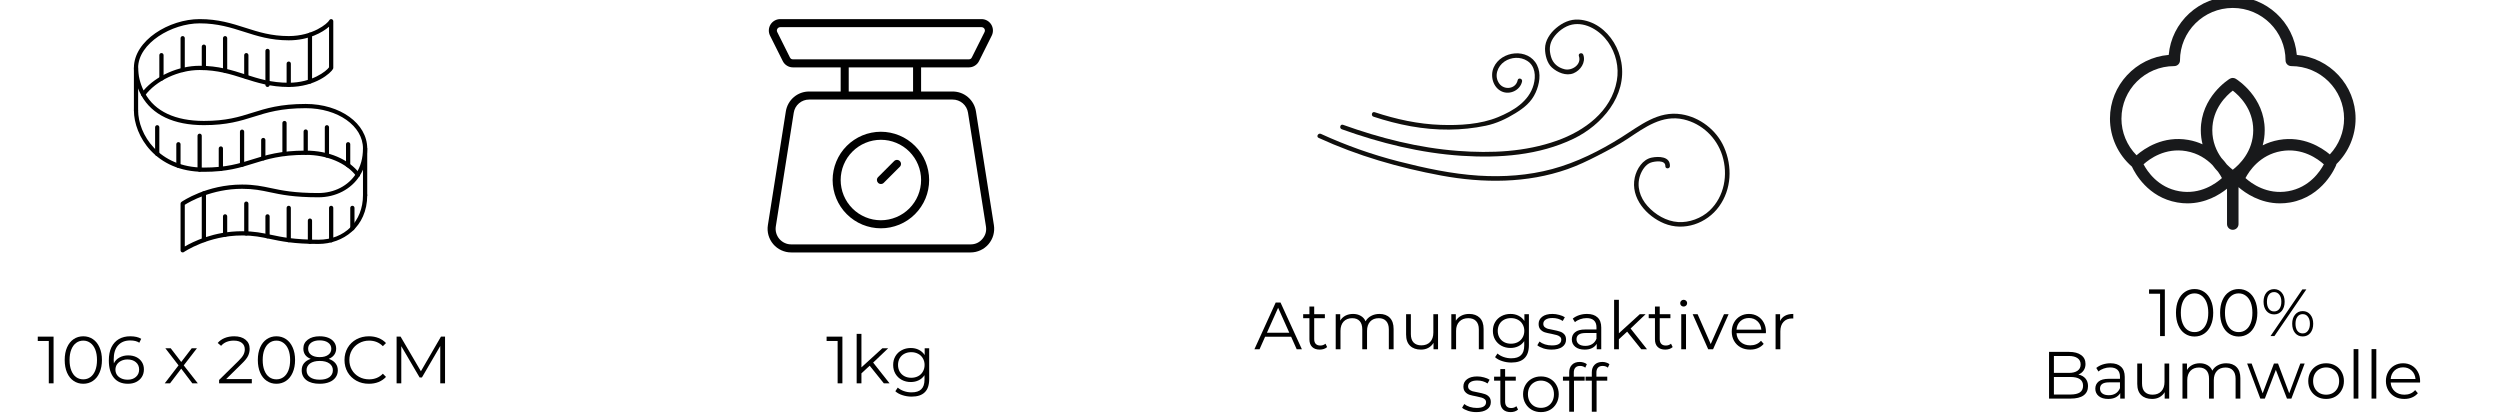 <svg version="1.0" preserveAspectRatio="xMidYMid meet" height="100" viewBox="0 0 450 75" zoomAndPan="magnify" width="600" xmlns:xlink="http://www.w3.org/1999/xlink" xmlns="http://www.w3.org/2000/svg"><defs><g></g><clipPath id="678c29ed81"><path clip-rule="nonzero" d="M 241 3.438 L 292 3.438 L 292 29 L 241 29 Z M 241 3.438"></path></clipPath><clipPath id="f0570b4428"><path clip-rule="nonzero" d="M 237 20 L 311.852 20 L 311.852 41 L 237 41 Z M 237 20"></path></clipPath><clipPath id="765f60150f"><path clip-rule="nonzero" d="M 25 16 L 66.102 16 L 66.102 32 L 25 32 Z M 25 16"></path></clipPath><clipPath id="e7c1e27d12"><path clip-rule="nonzero" d="M 24.102 3.438 L 60 3.438 L 60 18 L 24.102 18 Z M 24.102 3.438"></path></clipPath><clipPath id="338c0b7eef"><path clip-rule="nonzero" d="M 24.102 19 L 65 19 L 65 32 L 24.102 32 Z M 24.102 19"></path></clipPath><clipPath id="72d38a208f"><path clip-rule="nonzero" d="M 32 31 L 66.102 31 L 66.102 45.438 L 32 45.438 Z M 32 31"></path></clipPath><clipPath id="90b3fab00c"><path clip-rule="nonzero" d="M 65 26 L 66.102 26 L 66.102 36 L 65 36 Z M 65 26"></path></clipPath><clipPath id="20f99431f8"><path clip-rule="nonzero" d="M 24.102 11 L 25 11 L 25 21 L 24.102 21 Z M 24.102 11"></path></clipPath><clipPath id="a8ed043fd2"><path clip-rule="nonzero" d="M 138 3.438 L 179 3.438 L 179 45.438 L 138 45.438 Z M 138 3.438"></path></clipPath><clipPath id="0a5fa1a3e3"><path clip-rule="nonzero" d="M 379.777 0 L 424.027 0 L 424.027 41.375 L 379.777 41.375 Z M 379.777 0"></path></clipPath></defs><path fill-rule="nonzero" fill-opacity="1" d="M 247.223 21 C 251.621 22.453 256.203 23.375 260.844 23.328 C 263.047 23.309 265.266 23.086 267.426 22.633 C 269.348 22.234 271.117 21.402 272.785 20.371 C 274.34 19.41 275.637 18.387 276.414 16.664 C 277.098 15.141 277.438 13.266 276.664 11.711 C 275.105 8.574 270.188 9.102 268.859 12.152 C 268.188 13.688 268.746 15.754 270.328 16.469 C 271.777 17.125 273.641 16.246 273.973 14.66 C 274.082 14.137 273.289 13.914 273.18 14.438 C 272.844 16.035 270.762 16.285 269.863 15.035 C 268.895 13.684 269.539 11.938 270.812 11.074 C 272.012 10.262 273.664 10.168 274.898 10.953 C 276.363 11.887 276.473 13.707 276.051 15.246 C 275.223 18.262 272.375 19.961 269.66 21.078 C 266.477 22.395 262.719 22.594 259.316 22.477 C 255.262 22.34 251.285 21.465 247.441 20.195 C 246.938 20.027 246.719 20.832 247.223 21" fill="#100f0d"></path><g clip-path="url(#678c29ed81)"><path fill-rule="nonzero" fill-opacity="1" d="M 241.523 23.266 C 248.488 25.77 255.727 27.562 263.121 28.043 C 269.93 28.484 277.008 27.973 283.25 24.969 C 288.32 22.527 292.883 17.281 291.844 11.242 C 291.41 8.707 289.988 6.297 287.875 4.836 C 286.773 4.074 285.469 3.602 284.133 3.523 C 282.602 3.438 281.254 4.078 280.098 5.055 C 279.027 5.953 278.105 7.305 278.105 8.762 C 278.105 9.902 278.465 11.348 279.324 12.137 C 280.32 13.047 281.914 13.73 283.234 13.188 C 284.488 12.668 285.477 11.242 284.996 9.867 C 284.82 9.363 284.023 9.578 284.199 10.086 C 284.734 11.617 282.957 12.789 281.625 12.465 C 280.414 12.172 279.52 11.402 279.18 10.207 C 278.836 9.008 278.871 7.934 279.57 6.863 C 280.305 5.734 281.641 4.703 282.965 4.43 C 285.484 3.91 288.043 5.555 289.445 7.555 C 290.852 9.559 291.465 12.094 291.031 14.516 C 290.051 20.059 285.195 23.559 280.258 25.316 C 274.543 27.348 268.418 27.613 262.426 27.16 C 255.344 26.625 248.418 24.859 241.742 22.465 C 241.242 22.285 241.023 23.09 241.523 23.266" fill="#100f0d"></path></g><g clip-path="url(#f0570b4428)"><path fill-rule="nonzero" fill-opacity="1" d="M 237.348 24.816 C 244.406 28.059 251.824 30.188 259.438 31.602 C 266.961 32.992 274.871 33.012 282.156 30.445 C 284.008 29.793 285.762 28.953 287.508 28.059 C 289.375 27.102 291.242 26.129 292.996 24.965 C 296.062 22.93 299.195 20.602 303.07 21.496 C 306.348 22.258 308.984 24.746 310.004 27.969 C 311.098 31.414 310.395 35.391 307.711 37.918 C 306.246 39.293 304.047 40.102 302.062 39.969 C 299.949 39.832 297.949 38.645 296.547 37.078 C 295.188 35.559 294.527 33.5 295.238 31.52 C 295.559 30.629 296.223 29.59 297.145 29.266 C 297.824 29.023 299.805 28.738 299.762 29.902 C 299.742 30.438 300.566 30.438 300.586 29.902 C 300.652 28.117 298.535 28.125 297.312 28.367 C 295.676 28.691 294.594 30.41 294.258 31.957 C 293.457 35.633 296.379 38.914 299.559 40.223 C 303.113 41.68 307.215 40.234 309.434 37.164 C 311.688 34.047 311.848 29.965 310.324 26.488 C 308.973 23.402 305.969 21.102 302.672 20.574 C 298.43 19.898 295.234 22.594 291.855 24.715 C 288.012 27.129 283.781 29.254 279.395 30.43 C 275.102 31.582 270.625 31.895 266.199 31.617 C 261.32 31.312 256.484 30.262 251.754 29.055 C 246.949 27.824 242.281 26.172 237.766 24.098 C 237.285 23.879 236.867 24.594 237.348 24.816" fill="#100f0d"></path></g><g clip-path="url(#765f60150f)"><path fill-rule="nonzero" fill-opacity="1" d="M 64.422 31.828 C 64.348 31.828 64.277 31.812 64.215 31.77 C 64.035 31.656 63.984 31.422 64.098 31.242 C 64.918 29.961 65.336 28.441 65.336 26.73 C 65.336 22.66 60.809 19.473 55.027 19.473 C 50.555 19.473 48.059 20.262 45.645 21.023 C 43.293 21.762 40.859 22.527 36.699 22.527 C 31.266 22.527 27.371 20.676 25.438 17.168 C 25.336 16.984 25.402 16.75 25.59 16.648 C 25.773 16.547 26.004 16.617 26.105 16.801 C 27.898 20.051 31.559 21.766 36.699 21.766 C 40.742 21.766 43.012 21.051 45.414 20.293 C 47.883 19.516 50.438 18.711 55.027 18.711 C 61.238 18.711 66.102 22.234 66.102 26.73 C 66.102 28.59 65.645 30.246 64.738 31.652 C 64.668 31.766 64.547 31.828 64.422 31.828" fill="#000000"></path></g><g clip-path="url(#e7c1e27d12)"><path fill-rule="nonzero" fill-opacity="1" d="M 35.938 4.203 C 30.922 4.203 24.863 7.777 24.863 12.219 C 24.863 13.551 25.207 14.973 25.84 16.285 C 28.09 13.645 32.141 11.84 35.938 11.84 C 39.285 11.84 41.758 12.629 44.152 13.395 C 46.559 14.164 48.832 14.895 51.973 14.895 C 56.145 14.895 58.781 12.785 59.227 12.117 L 59.227 4.805 C 58.062 5.824 55.582 7.258 51.973 7.258 C 48.711 7.258 46.273 6.477 43.918 5.719 C 41.582 4.973 39.168 4.203 35.938 4.203 Z M 25.773 17.367 C 25.766 17.367 25.754 17.367 25.746 17.367 C 25.617 17.355 25.5 17.285 25.438 17.168 C 24.574 15.613 24.102 13.852 24.102 12.219 C 24.102 7.273 30.461 3.438 35.938 3.438 C 39.285 3.438 41.758 4.23 44.152 4.996 C 46.559 5.766 48.832 6.492 51.973 6.492 C 56.301 6.492 58.977 4.227 59.27 3.648 C 59.348 3.492 59.523 3.41 59.699 3.449 C 59.867 3.488 59.992 3.645 59.992 3.82 L 59.992 12.219 C 59.992 12.281 59.977 12.34 59.949 12.395 C 59.586 13.113 56.785 15.656 51.973 15.656 C 48.711 15.656 46.273 14.875 43.918 14.121 C 41.582 13.375 39.168 12.602 35.938 12.602 C 32.145 12.602 28.09 14.496 26.082 17.215 C 26.004 17.309 25.891 17.367 25.773 17.367" fill="#000000"></path></g><g clip-path="url(#338c0b7eef)"><path fill-rule="nonzero" fill-opacity="1" d="M 64.422 31.828 C 64.305 31.828 64.191 31.777 64.117 31.68 C 62.332 29.332 58.852 27.875 55.027 27.875 C 50.555 27.875 48.059 28.66 45.645 29.422 C 43.293 30.164 40.859 30.93 36.699 30.93 C 28.008 30.93 24.102 24.453 24.102 19.855 C 24.102 19.645 24.27 19.473 24.48 19.473 C 24.691 19.473 24.863 19.645 24.863 19.855 C 24.863 24.137 28.535 30.164 36.699 30.164 C 40.742 30.164 43.012 29.449 45.414 28.695 C 47.883 27.918 50.438 27.109 55.027 27.109 C 59.145 27.109 62.77 28.648 64.723 31.219 C 64.852 31.387 64.82 31.625 64.648 31.754 C 64.582 31.805 64.5 31.828 64.422 31.828" fill="#000000"></path></g><g clip-path="url(#72d38a208f)"><path fill-rule="nonzero" fill-opacity="1" d="M 32.883 45.438 C 32.82 45.438 32.758 45.422 32.707 45.395 C 32.578 45.328 32.5 45.199 32.5 45.055 L 32.5 36.656 C 32.5 36.531 32.562 36.414 32.664 36.344 C 32.848 36.215 37.227 33.219 43.574 33.219 C 45.758 33.219 47.207 33.531 48.746 33.855 C 50.711 34.273 52.941 34.746 57.316 34.746 C 60.168 34.746 62.703 33.438 64.098 31.242 C 64.211 31.066 64.445 31.012 64.625 31.125 C 64.801 31.238 64.855 31.477 64.742 31.652 C 63.207 34.066 60.434 35.512 57.316 35.512 C 52.863 35.512 50.59 35.027 48.586 34.602 C 47.023 34.27 45.676 33.984 43.574 33.984 C 38.129 33.984 34.109 36.332 33.262 36.863 L 33.262 44.367 C 34.684 43.535 38.5 41.621 43.574 41.621 C 45.758 41.621 47.207 41.93 48.746 42.254 C 50.711 42.672 52.941 43.148 57.316 43.148 C 62.039 43.148 65.336 39.852 65.336 35.129 C 65.336 34.918 65.508 34.746 65.719 34.746 C 65.93 34.746 66.102 34.918 66.102 35.129 C 66.102 40.895 61.684 43.91 57.316 43.91 C 52.863 43.91 50.59 43.426 48.586 43.004 C 47.023 42.672 45.676 42.383 43.574 42.383 C 37.465 42.383 33.145 45.34 33.098 45.371 C 33.035 45.414 32.961 45.438 32.883 45.438" fill="#000000"></path></g><g clip-path="url(#90b3fab00c)"><path fill-rule="nonzero" fill-opacity="1" d="M 65.719 35.512 C 65.508 35.512 65.336 35.34 65.336 35.129 L 65.336 26.73 C 65.336 26.516 65.508 26.348 65.719 26.348 C 65.93 26.348 66.102 26.516 66.102 26.73 L 66.102 35.129 C 66.102 35.34 65.93 35.512 65.719 35.512" fill="#000000"></path></g><g clip-path="url(#20f99431f8)"><path fill-rule="nonzero" fill-opacity="1" d="M 24.48 20.238 C 24.27 20.238 24.102 20.066 24.102 19.855 L 24.102 12.219 C 24.102 12.008 24.27 11.84 24.48 11.84 C 24.691 11.84 24.863 12.008 24.863 12.219 L 24.863 19.855 C 24.863 20.066 24.691 20.238 24.48 20.238" fill="#000000"></path></g><path fill-rule="nonzero" fill-opacity="1" d="M 55.789 15.043 C 55.578 15.043 55.41 14.875 55.41 14.664 L 55.41 6.262 C 55.41 6.051 55.578 5.883 55.789 5.883 C 56.004 5.883 56.172 6.051 56.172 6.262 L 56.172 14.664 C 56.172 14.875 56.004 15.043 55.789 15.043" fill="#000000"></path><path fill-rule="nonzero" fill-opacity="1" d="M 36.699 43.598 C 36.488 43.598 36.316 43.426 36.316 43.215 L 36.316 34.816 C 36.316 34.605 36.488 34.434 36.699 34.434 C 36.91 34.434 37.082 34.605 37.082 34.816 L 37.082 43.215 C 37.082 43.426 36.91 43.598 36.699 43.598" fill="#000000"></path><path fill-rule="nonzero" fill-opacity="1" d="M 28.301 28.09 C 28.09 28.09 27.918 27.918 27.918 27.707 L 27.918 22.91 C 27.918 22.699 28.09 22.527 28.301 22.527 C 28.512 22.527 28.68 22.699 28.68 22.91 L 28.68 27.707 C 28.68 27.918 28.512 28.09 28.301 28.09" fill="#000000"></path><path fill-rule="nonzero" fill-opacity="1" d="M 32.117 30.219 C 31.906 30.219 31.734 30.051 31.734 29.836 L 31.734 25.965 C 31.734 25.754 31.906 25.582 32.117 25.582 C 32.328 25.582 32.5 25.754 32.5 25.965 L 32.5 29.836 C 32.5 30.051 32.328 30.219 32.117 30.219" fill="#000000"></path><path fill-rule="nonzero" fill-opacity="1" d="M 35.938 30.914 C 35.723 30.914 35.555 30.746 35.555 30.531 L 35.555 24.438 C 35.555 24.227 35.723 24.055 35.938 24.055 C 36.148 24.055 36.316 24.227 36.316 24.438 L 36.316 30.531 C 36.316 30.746 36.148 30.914 35.938 30.914" fill="#000000"></path><path fill-rule="nonzero" fill-opacity="1" d="M 39.754 30.777 C 39.543 30.777 39.371 30.605 39.371 30.395 L 39.371 26.73 C 39.371 26.516 39.543 26.348 39.754 26.348 C 39.965 26.348 40.137 26.516 40.137 26.73 L 40.137 30.395 C 40.137 30.605 39.965 30.777 39.754 30.777" fill="#000000"></path><path fill-rule="nonzero" fill-opacity="1" d="M 43.574 30.027 C 43.359 30.027 43.191 29.859 43.191 29.645 L 43.191 23.703 C 43.191 23.496 43.359 23.324 43.574 23.324 C 43.785 23.324 43.953 23.496 43.953 23.703 L 43.953 29.645 C 43.953 29.859 43.785 30.027 43.574 30.027" fill="#000000"></path><path fill-rule="nonzero" fill-opacity="1" d="M 47.391 28.875 C 47.18 28.875 47.008 28.703 47.008 28.492 L 47.008 25.203 C 47.008 24.988 47.18 24.82 47.391 24.82 C 47.602 24.82 47.773 24.988 47.773 25.203 L 47.773 28.492 C 47.773 28.703 47.602 28.875 47.391 28.875" fill="#000000"></path><path fill-rule="nonzero" fill-opacity="1" d="M 51.207 28.094 C 50.996 28.094 50.828 27.926 50.828 27.715 L 50.828 22.148 C 50.828 21.934 50.996 21.766 51.207 21.766 C 51.422 21.766 51.59 21.934 51.59 22.148 L 51.59 27.715 C 51.59 27.926 51.422 28.094 51.207 28.094" fill="#000000"></path><path fill-rule="nonzero" fill-opacity="1" d="M 55.027 27.875 C 54.816 27.875 54.645 27.703 54.645 27.492 L 54.645 23.676 C 54.645 23.461 54.816 23.293 55.027 23.293 C 55.238 23.293 55.41 23.461 55.41 23.676 L 55.41 27.492 C 55.41 27.703 55.238 27.875 55.027 27.875" fill="#000000"></path><path fill-rule="nonzero" fill-opacity="1" d="M 58.844 28.363 C 58.633 28.363 58.465 28.195 58.465 27.98 L 58.465 22.91 C 58.465 22.699 58.633 22.527 58.844 22.527 C 59.059 22.527 59.227 22.699 59.227 22.91 L 59.227 27.98 C 59.227 28.195 59.059 28.363 58.844 28.363" fill="#000000"></path><path fill-rule="nonzero" fill-opacity="1" d="M 62.664 30.137 C 62.453 30.137 62.281 29.961 62.281 29.754 L 62.281 25.965 C 62.281 25.754 62.453 25.582 62.664 25.582 C 62.875 25.582 63.047 25.754 63.047 25.965 L 63.047 29.754 C 63.047 29.961 62.875 30.137 62.664 30.137" fill="#000000"></path><path fill-rule="nonzero" fill-opacity="1" d="M 40.52 42.621 C 40.305 42.621 40.137 42.449 40.137 42.242 L 40.137 38.949 C 40.137 38.734 40.305 38.566 40.52 38.566 C 40.73 38.566 40.898 38.734 40.898 38.949 L 40.898 42.242 C 40.898 42.449 40.73 42.621 40.52 42.621" fill="#000000"></path><path fill-rule="nonzero" fill-opacity="1" d="M 48.152 42.902 C 47.941 42.902 47.773 42.734 47.773 42.52 L 47.773 38.949 C 47.773 38.734 47.941 38.566 48.152 38.566 C 48.367 38.566 48.535 38.734 48.535 38.949 L 48.535 42.52 C 48.535 42.734 48.367 42.902 48.152 42.902" fill="#000000"></path><path fill-rule="nonzero" fill-opacity="1" d="M 55.789 43.887 C 55.578 43.887 55.41 43.719 55.41 43.504 L 55.41 39.711 C 55.41 39.5 55.578 39.328 55.789 39.328 C 56.004 39.328 56.172 39.5 56.172 39.711 L 56.172 43.504 C 56.172 43.719 56.004 43.887 55.789 43.887" fill="#000000"></path><path fill-rule="nonzero" fill-opacity="1" d="M 63.426 41.492 C 63.215 41.492 63.047 41.32 63.047 41.109 L 63.047 37.422 C 63.047 37.207 63.215 37.039 63.426 37.039 C 63.641 37.039 63.809 37.207 63.809 37.422 L 63.809 41.109 C 63.809 41.32 63.641 41.492 63.426 41.492" fill="#000000"></path><path fill-rule="nonzero" fill-opacity="1" d="M 44.336 42.398 C 44.125 42.398 43.953 42.23 43.953 42.016 L 43.953 36.656 C 43.953 36.445 44.125 36.273 44.336 36.273 C 44.547 36.273 44.719 36.445 44.719 36.656 L 44.719 42.016 C 44.719 42.23 44.547 42.398 44.336 42.398" fill="#000000"></path><path fill-rule="nonzero" fill-opacity="1" d="M 51.973 43.605 C 51.762 43.605 51.59 43.434 51.59 43.227 L 51.59 37.422 C 51.59 37.207 51.762 37.039 51.973 37.039 C 52.184 37.039 52.355 37.207 52.355 37.422 L 52.355 43.227 C 52.355 43.434 52.184 43.605 51.973 43.605" fill="#000000"></path><path fill-rule="nonzero" fill-opacity="1" d="M 59.609 43.629 C 59.398 43.629 59.227 43.457 59.227 43.246 L 59.227 37.422 C 59.227 37.207 59.398 37.039 59.609 37.039 C 59.82 37.039 59.992 37.207 59.992 37.422 L 59.992 43.246 C 59.992 43.457 59.82 43.629 59.609 43.629" fill="#000000"></path><path fill-rule="nonzero" fill-opacity="1" d="M 51.973 15.656 C 51.762 15.656 51.59 15.488 51.59 15.273 L 51.59 11.457 C 51.59 11.246 51.762 11.074 51.973 11.074 C 52.184 11.074 52.355 11.246 52.355 11.457 L 52.355 15.273 C 52.355 15.488 52.184 15.656 51.973 15.656" fill="#000000"></path><path fill-rule="nonzero" fill-opacity="1" d="M 48.152 15.656 C 47.941 15.656 47.773 15.488 47.773 15.273 L 47.773 9.164 C 47.773 8.953 47.941 8.785 48.152 8.785 C 48.367 8.785 48.535 8.953 48.535 9.164 L 48.535 15.273 C 48.535 15.488 48.367 15.656 48.152 15.656" fill="#000000"></path><path fill-rule="nonzero" fill-opacity="1" d="M 44.336 14.238 C 44.125 14.238 43.953 14.066 43.953 13.855 L 43.953 9.93 C 43.953 9.719 44.125 9.547 44.336 9.547 C 44.547 9.547 44.719 9.719 44.719 9.93 L 44.719 13.855 C 44.719 14.066 44.547 14.238 44.336 14.238" fill="#000000"></path><path fill-rule="nonzero" fill-opacity="1" d="M 40.52 13.129 C 40.305 13.129 40.137 12.957 40.137 12.746 L 40.137 6.875 C 40.137 6.664 40.305 6.492 40.52 6.492 C 40.73 6.492 40.898 6.664 40.898 6.875 L 40.898 12.746 C 40.898 12.957 40.73 13.129 40.52 13.129" fill="#000000"></path><path fill-rule="nonzero" fill-opacity="1" d="M 36.699 12.617 C 36.488 12.617 36.316 12.445 36.316 12.234 L 36.316 8.402 C 36.316 8.191 36.488 8.02 36.699 8.02 C 36.91 8.02 37.082 8.191 37.082 8.402 L 37.082 12.234 C 37.082 12.445 36.91 12.617 36.699 12.617" fill="#000000"></path><path fill-rule="nonzero" fill-opacity="1" d="M 32.883 12.984 C 32.668 12.984 32.5 12.812 32.5 12.602 L 32.5 6.875 C 32.5 6.664 32.668 6.492 32.883 6.492 C 33.094 6.492 33.262 6.664 33.262 6.875 L 33.262 12.602 C 33.262 12.812 33.094 12.984 32.883 12.984" fill="#000000"></path><path fill-rule="nonzero" fill-opacity="1" d="M 29.062 14.52 C 28.852 14.52 28.68 14.348 28.68 14.137 L 28.68 9.93 C 28.68 9.719 28.852 9.547 29.062 9.547 C 29.273 9.547 29.445 9.719 29.445 9.93 L 29.445 14.137 C 29.445 14.348 29.273 14.52 29.062 14.52" fill="#000000"></path><g clip-path="url(#a8ed043fd2)"><path fill-rule="nonzero" fill-opacity="1" d="M 178.902 40.523 L 175.672 20.062 C 175.594 19.562 175.434 19.09 175.184 18.645 C 174.938 18.203 174.621 17.816 174.238 17.488 C 173.852 17.156 173.422 16.906 172.945 16.73 C 172.469 16.559 171.977 16.469 171.473 16.473 L 165.797 16.473 L 165.797 12.129 L 174.387 12.129 C 174.777 12.129 175.137 12.027 175.469 11.82 C 175.801 11.617 176.051 11.34 176.227 10.992 L 178.512 6.414 C 178.59 6.258 178.648 6.094 178.684 5.922 C 178.719 5.75 178.734 5.578 178.727 5.402 C 178.719 5.227 178.688 5.055 178.637 4.891 C 178.586 4.723 178.516 4.562 178.422 4.414 C 178.328 4.266 178.219 4.129 178.094 4.008 C 177.969 3.887 177.828 3.785 177.676 3.699 C 177.52 3.613 177.359 3.547 177.191 3.504 C 177.02 3.461 176.848 3.438 176.672 3.438 L 140.445 3.438 C 140.27 3.438 140.098 3.461 139.93 3.504 C 139.758 3.547 139.598 3.613 139.445 3.699 C 139.293 3.785 139.152 3.887 139.023 4.008 C 138.898 4.129 138.789 4.266 138.695 4.414 C 138.605 4.562 138.531 4.723 138.48 4.891 C 138.43 5.055 138.398 5.227 138.391 5.402 C 138.383 5.578 138.398 5.75 138.434 5.922 C 138.473 6.094 138.527 6.258 138.605 6.414 L 140.895 10.992 C 141.07 11.34 141.32 11.617 141.652 11.82 C 141.984 12.027 142.344 12.129 142.734 12.129 L 151.32 12.129 L 151.32 16.473 L 145.648 16.473 C 145.141 16.469 144.648 16.559 144.172 16.73 C 143.699 16.906 143.266 17.156 142.883 17.488 C 142.496 17.816 142.18 18.203 141.934 18.645 C 141.688 19.09 141.527 19.562 141.449 20.062 L 138.219 40.523 C 138.168 40.828 138.156 41.133 138.172 41.438 C 138.191 41.746 138.242 42.047 138.324 42.34 C 138.41 42.637 138.523 42.922 138.668 43.191 C 138.812 43.461 138.984 43.715 139.184 43.949 C 139.383 44.18 139.605 44.391 139.852 44.578 C 140.098 44.762 140.359 44.918 140.637 45.047 C 140.918 45.176 141.207 45.273 141.504 45.34 C 141.805 45.406 142.109 45.438 142.418 45.438 L 174.703 45.438 C 175.008 45.438 175.312 45.406 175.613 45.34 C 175.914 45.273 176.203 45.176 176.48 45.047 C 176.762 44.918 177.023 44.762 177.266 44.578 C 177.512 44.391 177.734 44.18 177.934 43.949 C 178.133 43.715 178.305 43.461 178.449 43.191 C 178.594 42.922 178.711 42.637 178.793 42.34 C 178.875 42.047 178.926 41.746 178.945 41.438 C 178.965 41.133 178.949 40.828 178.902 40.523 Z M 142.188 10.344 L 139.902 5.766 C 139.855 5.672 139.832 5.574 139.836 5.469 C 139.844 5.363 139.871 5.266 139.93 5.176 C 139.984 5.086 140.059 5.016 140.148 4.965 C 140.242 4.914 140.34 4.887 140.445 4.887 L 176.672 4.887 C 176.777 4.887 176.879 4.914 176.969 4.965 C 177.062 5.016 177.137 5.086 177.191 5.176 C 177.246 5.266 177.277 5.363 177.281 5.469 C 177.285 5.574 177.266 5.672 177.219 5.766 L 174.93 10.344 C 174.816 10.57 174.637 10.68 174.387 10.68 L 142.734 10.68 C 142.48 10.68 142.301 10.57 142.188 10.344 Z M 152.77 12.129 L 164.352 12.129 L 164.352 16.473 L 152.77 16.473 Z M 176.832 43.008 C 176.273 43.664 175.562 43.988 174.703 43.988 L 142.418 43.988 C 142.215 43.988 142.012 43.969 141.816 43.926 C 141.617 43.883 141.426 43.816 141.242 43.73 C 141.059 43.648 140.887 43.543 140.727 43.422 C 140.562 43.301 140.418 43.16 140.285 43.008 C 140.152 42.852 140.039 42.688 139.945 42.508 C 139.848 42.328 139.773 42.141 139.719 41.949 C 139.664 41.754 139.629 41.555 139.617 41.352 C 139.605 41.148 139.617 40.949 139.648 40.746 L 142.875 20.289 C 142.926 19.957 143.035 19.645 143.195 19.352 C 143.359 19.062 143.57 18.805 143.824 18.59 C 144.078 18.371 144.359 18.207 144.676 18.09 C 144.988 17.977 145.312 17.918 145.648 17.922 L 171.473 17.922 C 171.805 17.918 172.129 17.977 172.441 18.09 C 172.758 18.207 173.039 18.371 173.297 18.59 C 173.551 18.809 173.758 19.062 173.922 19.355 C 174.082 19.645 174.191 19.957 174.242 20.289 L 177.469 40.746 C 177.605 41.598 177.391 42.352 176.832 43.008 Z M 158.559 23.715 C 157.988 23.715 157.426 23.77 156.863 23.883 C 156.305 23.992 155.762 24.156 155.234 24.375 C 154.707 24.594 154.207 24.863 153.734 25.18 C 153.258 25.496 152.82 25.855 152.418 26.258 C 152.012 26.664 151.652 27.102 151.336 27.574 C 151.02 28.051 150.754 28.551 150.535 29.078 C 150.316 29.605 150.152 30.148 150.039 30.707 C 149.93 31.27 149.871 31.832 149.871 32.402 C 149.871 32.973 149.93 33.539 150.039 34.098 C 150.152 34.66 150.316 35.203 150.535 35.73 C 150.754 36.258 151.02 36.758 151.336 37.23 C 151.652 37.707 152.012 38.145 152.418 38.547 C 152.82 38.953 153.258 39.312 153.734 39.629 C 154.207 39.945 154.707 40.215 155.234 40.434 C 155.762 40.648 156.305 40.816 156.863 40.926 C 157.426 41.039 157.988 41.094 158.559 41.094 C 159.129 41.094 159.695 41.039 160.254 40.926 C 160.812 40.816 161.355 40.648 161.883 40.434 C 162.41 40.215 162.91 39.945 163.387 39.629 C 163.859 39.312 164.297 38.953 164.703 38.547 C 165.105 38.145 165.465 37.707 165.781 37.23 C 166.098 36.758 166.367 36.258 166.586 35.73 C 166.805 35.203 166.969 34.66 167.078 34.098 C 167.191 33.539 167.246 32.973 167.246 32.402 C 167.246 31.832 167.191 31.27 167.078 30.711 C 166.965 30.148 166.801 29.605 166.582 29.078 C 166.363 28.555 166.098 28.051 165.781 27.578 C 165.461 27.105 165.102 26.664 164.699 26.262 C 164.297 25.859 163.855 25.5 163.383 25.18 C 162.91 24.863 162.41 24.598 161.883 24.379 C 161.355 24.16 160.812 23.996 160.254 23.883 C 159.695 23.77 159.129 23.715 158.559 23.715 Z M 158.559 39.645 C 158.086 39.645 157.613 39.598 157.148 39.508 C 156.68 39.414 156.227 39.277 155.789 39.094 C 155.352 38.91 154.934 38.688 154.539 38.426 C 154.141 38.16 153.777 37.859 153.441 37.523 C 153.105 37.188 152.805 36.82 152.539 36.426 C 152.277 36.031 152.055 35.613 151.871 35.176 C 151.688 34.734 151.551 34.281 151.461 33.816 C 151.367 33.352 151.32 32.879 151.32 32.402 C 151.32 31.93 151.367 31.457 151.461 30.992 C 151.551 30.523 151.688 30.07 151.871 29.633 C 152.055 29.191 152.277 28.777 152.539 28.379 C 152.805 27.984 153.105 27.621 153.441 27.285 C 153.777 26.945 154.141 26.648 154.539 26.383 C 154.934 26.117 155.352 25.895 155.789 25.715 C 156.227 25.531 156.68 25.395 157.148 25.301 C 157.613 25.207 158.086 25.164 158.559 25.164 C 159.035 25.164 159.504 25.207 159.973 25.301 C 160.438 25.395 160.891 25.531 161.328 25.715 C 161.77 25.895 162.188 26.117 162.582 26.383 C 162.977 26.648 163.344 26.945 163.68 27.285 C 164.016 27.621 164.312 27.984 164.578 28.379 C 164.844 28.777 165.066 29.191 165.246 29.633 C 165.43 30.07 165.566 30.523 165.66 30.992 C 165.754 31.457 165.797 31.93 165.797 32.402 C 165.797 32.879 165.75 33.352 165.656 33.816 C 165.566 34.281 165.426 34.734 165.246 35.172 C 165.062 35.613 164.84 36.031 164.574 36.426 C 164.312 36.82 164.012 37.188 163.676 37.523 C 163.34 37.859 162.973 38.156 162.578 38.422 C 162.184 38.688 161.766 38.91 161.328 39.09 C 160.891 39.273 160.438 39.41 159.973 39.504 C 159.504 39.598 159.035 39.645 158.559 39.645 Z M 161.965 28.996 C 162.109 29.137 162.18 29.309 162.18 29.508 C 162.18 29.707 162.109 29.879 161.965 30.02 L 159.07 32.914 C 158.93 33.055 158.758 33.121 158.562 33.117 C 158.363 33.117 158.195 33.047 158.055 32.906 C 157.918 32.766 157.848 32.598 157.844 32.402 C 157.844 32.203 157.91 32.035 158.047 31.891 L 160.941 28.996 C 161.086 28.855 161.254 28.781 161.453 28.781 C 161.656 28.781 161.824 28.855 161.965 28.996 Z M 161.965 28.996" fill="#000000"></path></g><g clip-path="url(#0a5fa1a3e3)"><path fill-rule="nonzero" fill-opacity="1" d="M 424.004 21.34 C 424.004 15.332 419.344 10.387 413.426 9.883 C 412.922 4.004 407.945 -0.629 401.898 -0.629 C 395.852 -0.629 390.875 4.004 390.371 9.883 C 384.453 10.383 379.793 15.332 379.793 21.34 C 379.793 24.668 381.23 27.809 383.746 29.996 C 384.266 31.125 386.609 35.516 391.898 36.441 C 392.531 36.555 393.145 36.605 393.734 36.605 C 397.016 36.605 399.52 35.051 400.863 33.969 L 400.863 40.34 C 400.863 40.906 401.328 41.367 401.898 41.367 C 402.473 41.367 402.934 40.906 402.934 40.34 L 402.934 33.691 C 404.172 34.762 406.824 36.605 410.402 36.605 C 410.988 36.605 411.602 36.555 412.238 36.445 C 418.188 35.402 420.41 29.969 420.5 29.738 C 420.527 29.668 420.547 29.602 420.559 29.531 C 422.754 27.375 424.004 24.418 424.004 21.344 Z M 381.863 21.34 C 381.863 16.133 386.125 11.898 391.363 11.898 C 391.934 11.898 392.398 11.438 392.398 10.871 C 392.398 5.664 396.66 1.43 401.898 1.43 C 407.137 1.43 411.398 5.664 411.398 10.871 C 411.398 11.438 411.859 11.898 412.434 11.898 C 417.672 11.898 421.934 16.133 421.934 21.34 C 421.934 23.738 421.008 26.051 419.371 27.793 C 417.844 26.52 414.57 24.426 410.238 25.184 C 409.125 25.379 408.148 25.723 407.285 26.16 C 407.512 25.332 407.648 24.422 407.648 23.434 C 407.648 17.43 402.648 14.312 402.438 14.18 C 402.105 13.977 401.688 13.977 401.355 14.18 C 401.145 14.312 396.145 17.43 396.145 23.434 C 396.145 24.348 396.262 25.195 396.457 25.977 C 395.691 25.625 394.84 25.348 393.891 25.184 C 389.375 24.391 386.008 26.703 384.574 27.949 C 382.84 26.188 381.859 23.828 381.859 21.34 Z M 399.836 28.41 C 398.965 27.188 398.215 25.531 398.215 23.434 C 398.215 19.578 400.754 17.191 401.898 16.312 C 403.043 17.191 405.582 19.578 405.582 23.434 C 405.582 27.289 403.043 29.676 401.898 30.555 C 401.609 30.332 401.234 30.016 400.832 29.605 C 400.551 29.223 400.219 28.816 399.836 28.41 Z M 392.258 34.418 C 388.438 33.75 386.512 30.848 385.84 29.574 C 386.91 28.609 389.715 26.539 393.535 27.207 C 395.652 27.578 397.188 28.637 398.25 29.719 C 398.578 30.168 398.918 30.566 399.246 30.914 C 399.559 31.348 399.789 31.746 399.949 32.051 C 398.879 33.016 396.074 35.086 392.258 34.418 Z M 411.875 34.418 C 408.059 35.086 405.25 33.016 404.184 32.051 C 404.855 30.777 406.777 27.879 410.598 27.207 C 414.418 26.539 417.223 28.609 418.293 29.578 C 417.621 30.848 415.695 33.75 411.875 34.418 Z M 411.875 34.418" fill="#18191b"></path></g><g fill-opacity="1" fill="#000000"><g transform="translate(6.689, 69)"><g><path d="M 2.953 -8.406 L 2.953 0 L 2.094 0 L 2.094 -7.625 L 0.109 -7.625 L 0.109 -8.406 Z M 2.953 -8.406"></path></g></g></g><g fill-opacity="1" fill="#000000"><g transform="translate(11.021, 69)"><g><path d="M 3.969 0.078 C 3.32 0.078 2.742 -0.094 2.234 -0.438 C 1.723 -0.781 1.328 -1.273 1.047 -1.922 C 0.766 -2.566 0.625 -3.328 0.625 -4.203 C 0.625 -5.078 0.766 -5.832 1.047 -6.469 C 1.328 -7.113 1.723 -7.609 2.234 -7.953 C 2.742 -8.297 3.32 -8.469 3.969 -8.469 C 4.613 -8.469 5.191 -8.297 5.703 -7.953 C 6.211 -7.609 6.609 -7.113 6.891 -6.469 C 7.18 -5.832 7.328 -5.078 7.328 -4.203 C 7.328 -3.328 7.18 -2.566 6.891 -1.922 C 6.609 -1.273 6.211 -0.781 5.703 -0.438 C 5.191 -0.094 4.613 0.078 3.969 0.078 Z M 3.969 -0.719 C 4.457 -0.719 4.883 -0.852 5.25 -1.125 C 5.625 -1.395 5.914 -1.789 6.125 -2.312 C 6.332 -2.832 6.438 -3.461 6.438 -4.203 C 6.438 -4.93 6.332 -5.555 6.125 -6.078 C 5.914 -6.598 5.625 -6.992 5.25 -7.266 C 4.883 -7.547 4.457 -7.688 3.969 -7.688 C 3.477 -7.688 3.047 -7.547 2.672 -7.266 C 2.305 -6.992 2.02 -6.598 1.812 -6.078 C 1.602 -5.555 1.5 -4.93 1.5 -4.203 C 1.5 -3.461 1.602 -2.832 1.812 -2.312 C 2.02 -1.789 2.305 -1.395 2.672 -1.125 C 3.047 -0.852 3.477 -0.719 3.969 -0.719 Z M 3.969 -0.719"></path></g></g></g><g fill-opacity="1" fill="#000000"><g transform="translate(18.965, 69)"><g><path d="M 4.109 -5.031 C 4.66 -5.031 5.148 -4.926 5.578 -4.719 C 6.004 -4.508 6.336 -4.211 6.578 -3.828 C 6.816 -3.453 6.938 -3.016 6.938 -2.516 C 6.938 -1.992 6.812 -1.535 6.562 -1.141 C 6.312 -0.754 5.969 -0.453 5.531 -0.234 C 5.102 -0.023 4.613 0.078 4.062 0.078 C 2.957 0.078 2.109 -0.285 1.516 -1.016 C 0.922 -1.754 0.625 -2.789 0.625 -4.125 C 0.625 -5.062 0.781 -5.852 1.094 -6.5 C 1.414 -7.145 1.863 -7.633 2.438 -7.969 C 3.02 -8.301 3.695 -8.469 4.469 -8.469 C 5.301 -8.469 5.961 -8.316 6.453 -8.016 L 6.109 -7.312 C 5.711 -7.582 5.164 -7.719 4.469 -7.719 C 3.539 -7.719 2.812 -7.422 2.281 -6.828 C 1.758 -6.242 1.5 -5.391 1.5 -4.266 C 1.5 -4.066 1.508 -3.844 1.531 -3.594 C 1.738 -4.039 2.07 -4.391 2.531 -4.641 C 2.988 -4.898 3.516 -5.031 4.109 -5.031 Z M 4.031 -0.656 C 4.633 -0.656 5.125 -0.82 5.5 -1.156 C 5.883 -1.488 6.078 -1.93 6.078 -2.484 C 6.078 -3.035 5.883 -3.473 5.5 -3.797 C 5.125 -4.129 4.613 -4.297 3.969 -4.297 C 3.551 -4.297 3.176 -4.211 2.844 -4.047 C 2.52 -3.891 2.266 -3.672 2.078 -3.391 C 1.898 -3.109 1.812 -2.797 1.812 -2.453 C 1.812 -2.141 1.895 -1.844 2.062 -1.562 C 2.238 -1.289 2.492 -1.07 2.828 -0.906 C 3.172 -0.738 3.57 -0.656 4.031 -0.656 Z M 4.031 -0.656"></path></g></g></g><g fill-opacity="1" fill="#000000"><g transform="translate(29.417, 69)"><g><path d="M 5.203 0 L 3.203 -2.641 L 1.188 0 L 0.234 0 L 2.719 -3.234 L 0.344 -6.312 L 1.312 -6.312 L 3.203 -3.844 L 5.094 -6.312 L 6.031 -6.312 L 3.656 -3.234 L 6.188 0 Z M 5.203 0"></path></g></g></g><g fill-opacity="1" fill="#000000"><g transform="translate(38.969, 69)"><g><path d="M 6.359 -0.766 L 6.359 0 L 0.469 0 L 0.469 -0.609 L 3.953 -4.031 C 4.398 -4.469 4.703 -4.844 4.859 -5.156 C 5.016 -5.469 5.094 -5.785 5.094 -6.109 C 5.094 -6.609 4.922 -6.992 4.578 -7.266 C 4.234 -7.547 3.75 -7.688 3.125 -7.688 C 2.133 -7.688 1.367 -7.375 0.828 -6.75 L 0.219 -7.266 C 0.539 -7.648 0.957 -7.945 1.469 -8.156 C 1.977 -8.363 2.551 -8.469 3.188 -8.469 C 4.039 -8.469 4.719 -8.266 5.219 -7.859 C 5.719 -7.461 5.969 -6.91 5.969 -6.203 C 5.969 -5.773 5.875 -5.359 5.688 -4.953 C 5.5 -4.555 5.133 -4.098 4.594 -3.578 L 1.734 -0.766 Z M 6.359 -0.766"></path></g></g></g><g fill-opacity="1" fill="#000000"><g transform="translate(45.785, 69)"><g><path d="M 3.969 0.078 C 3.32 0.078 2.742 -0.094 2.234 -0.438 C 1.723 -0.781 1.328 -1.273 1.047 -1.922 C 0.766 -2.566 0.625 -3.328 0.625 -4.203 C 0.625 -5.078 0.766 -5.832 1.047 -6.469 C 1.328 -7.113 1.723 -7.609 2.234 -7.953 C 2.742 -8.297 3.32 -8.469 3.969 -8.469 C 4.613 -8.469 5.191 -8.297 5.703 -7.953 C 6.211 -7.609 6.609 -7.113 6.891 -6.469 C 7.18 -5.832 7.328 -5.078 7.328 -4.203 C 7.328 -3.328 7.18 -2.566 6.891 -1.922 C 6.609 -1.273 6.211 -0.781 5.703 -0.438 C 5.191 -0.094 4.613 0.078 3.969 0.078 Z M 3.969 -0.719 C 4.457 -0.719 4.883 -0.852 5.25 -1.125 C 5.625 -1.395 5.914 -1.789 6.125 -2.312 C 6.332 -2.832 6.438 -3.461 6.438 -4.203 C 6.438 -4.93 6.332 -5.555 6.125 -6.078 C 5.914 -6.598 5.625 -6.992 5.25 -7.266 C 4.883 -7.547 4.457 -7.688 3.969 -7.688 C 3.477 -7.688 3.047 -7.547 2.672 -7.266 C 2.305 -6.992 2.02 -6.598 1.812 -6.078 C 1.602 -5.555 1.5 -4.93 1.5 -4.203 C 1.5 -3.461 1.602 -2.832 1.812 -2.312 C 2.02 -1.789 2.305 -1.395 2.672 -1.125 C 3.047 -0.852 3.477 -0.719 3.969 -0.719 Z M 3.969 -0.719"></path></g></g></g><g fill-opacity="1" fill="#000000"><g transform="translate(53.729, 69)"><g><path d="M 5.438 -4.406 C 5.969 -4.227 6.375 -3.961 6.656 -3.609 C 6.938 -3.254 7.078 -2.832 7.078 -2.344 C 7.078 -1.852 6.941 -1.426 6.672 -1.062 C 6.41 -0.695 6.035 -0.414 5.547 -0.219 C 5.055 -0.02 4.477 0.078 3.812 0.078 C 2.801 0.078 2.008 -0.133 1.438 -0.562 C 0.863 -1 0.578 -1.594 0.578 -2.344 C 0.578 -2.844 0.711 -3.266 0.984 -3.609 C 1.266 -3.961 1.672 -4.227 2.203 -4.406 C 1.766 -4.57 1.43 -4.812 1.203 -5.125 C 0.984 -5.445 0.875 -5.82 0.875 -6.25 C 0.875 -6.926 1.141 -7.461 1.672 -7.859 C 2.203 -8.266 2.914 -8.469 3.812 -8.469 C 4.406 -8.469 4.922 -8.379 5.359 -8.203 C 5.805 -8.023 6.156 -7.766 6.406 -7.422 C 6.656 -7.086 6.781 -6.695 6.781 -6.25 C 6.781 -5.82 6.66 -5.445 6.422 -5.125 C 6.191 -4.812 5.863 -4.57 5.438 -4.406 Z M 1.734 -6.234 C 1.734 -5.766 1.914 -5.395 2.281 -5.125 C 2.656 -4.852 3.164 -4.719 3.812 -4.719 C 4.457 -4.719 4.969 -4.852 5.344 -5.125 C 5.719 -5.395 5.906 -5.758 5.906 -6.219 C 5.906 -6.688 5.711 -7.055 5.328 -7.328 C 4.953 -7.598 4.445 -7.734 3.812 -7.734 C 3.176 -7.734 2.672 -7.598 2.297 -7.328 C 1.922 -7.055 1.734 -6.691 1.734 -6.234 Z M 3.812 -0.656 C 4.562 -0.656 5.145 -0.805 5.562 -1.109 C 5.977 -1.422 6.188 -1.836 6.188 -2.359 C 6.188 -2.867 5.977 -3.273 5.562 -3.578 C 5.145 -3.879 4.562 -4.031 3.812 -4.031 C 3.082 -4.031 2.504 -3.879 2.078 -3.578 C 1.66 -3.273 1.453 -2.867 1.453 -2.359 C 1.453 -1.828 1.66 -1.41 2.078 -1.109 C 2.492 -0.805 3.07 -0.656 3.812 -0.656 Z M 3.812 -0.656"></path></g></g></g><g fill-opacity="1" fill="#000000"><g transform="translate(61.385, 69)"><g><path d="M 5.016 0.078 C 4.18 0.078 3.43 -0.102 2.766 -0.469 C 2.098 -0.844 1.57 -1.352 1.188 -2 C 0.812 -2.656 0.625 -3.391 0.625 -4.203 C 0.625 -5.004 0.812 -5.734 1.188 -6.391 C 1.57 -7.047 2.098 -7.555 2.766 -7.922 C 3.441 -8.285 4.195 -8.469 5.031 -8.469 C 5.656 -8.469 6.227 -8.363 6.75 -8.156 C 7.281 -7.945 7.727 -7.645 8.094 -7.25 L 7.531 -6.688 C 6.875 -7.352 6.047 -7.688 5.047 -7.688 C 4.391 -7.688 3.785 -7.531 3.234 -7.219 C 2.691 -6.914 2.266 -6.5 1.953 -5.969 C 1.648 -5.445 1.5 -4.859 1.5 -4.203 C 1.5 -3.547 1.648 -2.953 1.953 -2.422 C 2.266 -1.891 2.691 -1.473 3.234 -1.172 C 3.785 -0.867 4.391 -0.719 5.047 -0.719 C 6.055 -0.719 6.883 -1.055 7.531 -1.734 L 8.094 -1.156 C 7.727 -0.758 7.281 -0.453 6.75 -0.234 C 6.219 -0.023 5.641 0.078 5.016 0.078 Z M 5.016 0.078"></path></g></g></g><g fill-opacity="1" fill="#000000"><g transform="translate(70.013, 69)"><g><path d="M 10.094 -8.406 L 10.094 0 L 9.234 0 L 9.234 -6.719 L 5.938 -1.062 L 5.516 -1.062 L 2.219 -6.688 L 2.219 0 L 1.375 0 L 1.375 -8.406 L 2.094 -8.406 L 5.75 -2.172 L 9.359 -8.406 Z M 10.094 -8.406"></path></g></g></g><g fill-opacity="1" fill="#000000"><g transform="translate(148.679, 69)"><g><path d="M 2.953 -8.406 L 2.953 0 L 2.094 0 L 2.094 -7.625 L 0.109 -7.625 L 0.109 -8.406 Z M 2.953 -8.406"></path></g></g></g><g fill-opacity="1" fill="#000000"><g transform="translate(153.011, 69)"><g><path d="M 3.531 -3.172 L 2.047 -1.797 L 2.047 0 L 1.188 0 L 1.188 -8.906 L 2.047 -8.906 L 2.047 -2.875 L 5.812 -6.312 L 6.859 -6.312 L 4.156 -3.734 L 7.109 0 L 6.078 0 Z M 3.531 -3.172"></path></g></g></g><g fill-opacity="1" fill="#000000"><g transform="translate(160.223, 69)"><g><path d="M 7.031 -6.312 L 7.031 -0.766 C 7.031 0.305 6.766 1.098 6.234 1.609 C 5.711 2.129 4.926 2.391 3.875 2.391 C 3.289 2.391 2.734 2.301 2.203 2.125 C 1.68 1.957 1.258 1.723 0.938 1.422 L 1.375 0.766 C 1.676 1.035 2.039 1.242 2.469 1.391 C 2.906 1.547 3.367 1.625 3.859 1.625 C 4.648 1.625 5.234 1.438 5.609 1.062 C 5.992 0.695 6.188 0.125 6.188 -0.656 L 6.188 -1.469 C 5.914 -1.062 5.566 -0.754 5.141 -0.547 C 4.711 -0.336 4.238 -0.234 3.719 -0.234 C 3.125 -0.234 2.582 -0.363 2.094 -0.625 C 1.613 -0.883 1.234 -1.25 0.953 -1.719 C 0.68 -2.188 0.547 -2.719 0.547 -3.312 C 0.547 -3.906 0.68 -4.43 0.953 -4.891 C 1.234 -5.359 1.613 -5.719 2.094 -5.969 C 2.57 -6.227 3.113 -6.359 3.719 -6.359 C 4.258 -6.359 4.742 -6.25 5.172 -6.031 C 5.598 -5.82 5.945 -5.508 6.219 -5.094 L 6.219 -6.312 Z M 3.797 -1 C 4.254 -1 4.664 -1.094 5.031 -1.281 C 5.406 -1.477 5.691 -1.754 5.891 -2.109 C 6.098 -2.461 6.203 -2.863 6.203 -3.312 C 6.203 -3.758 6.098 -4.156 5.891 -4.5 C 5.691 -4.852 5.41 -5.125 5.047 -5.312 C 4.68 -5.508 4.266 -5.609 3.797 -5.609 C 3.348 -5.609 2.941 -5.516 2.578 -5.328 C 2.211 -5.141 1.926 -4.867 1.719 -4.516 C 1.52 -4.16 1.422 -3.758 1.422 -3.312 C 1.422 -2.863 1.52 -2.461 1.719 -2.109 C 1.926 -1.754 2.211 -1.477 2.578 -1.281 C 2.941 -1.094 3.348 -1 3.797 -1 Z M 3.797 -1"></path></g></g></g><g fill-opacity="1" fill="#000000"><g transform="translate(225.764, 62.867)"><g><path d="M 6.641 -2.25 L 1.953 -2.25 L 0.953 0 L 0.031 0 L 3.859 -8.406 L 4.734 -8.406 L 8.578 0 L 7.641 0 Z M 6.312 -2.969 L 4.297 -7.469 L 2.281 -2.969 Z M 6.312 -2.969"></path></g></g></g><g fill-opacity="1" fill="#000000"><g transform="translate(234.368, 62.867)"><g><path d="M 4.516 -0.391 C 4.348 -0.242 4.145 -0.129 3.906 -0.047 C 3.676 0.023 3.438 0.062 3.188 0.062 C 2.594 0.062 2.133 -0.098 1.812 -0.422 C 1.488 -0.742 1.328 -1.195 1.328 -1.781 L 1.328 -5.594 L 0.203 -5.594 L 0.203 -6.312 L 1.328 -6.312 L 1.328 -7.688 L 2.188 -7.688 L 2.188 -6.312 L 4.109 -6.312 L 4.109 -5.594 L 2.188 -5.594 L 2.188 -1.828 C 2.188 -1.453 2.281 -1.164 2.469 -0.969 C 2.656 -0.77 2.926 -0.672 3.281 -0.672 C 3.457 -0.672 3.625 -0.695 3.781 -0.75 C 3.945 -0.812 4.094 -0.895 4.219 -1 Z M 4.516 -0.391"></path></g></g></g><g fill-opacity="1" fill="#000000"><g transform="translate(239.24, 62.867)"><g><path d="M 9.062 -6.359 C 9.852 -6.359 10.473 -6.129 10.922 -5.672 C 11.379 -5.211 11.609 -4.539 11.609 -3.656 L 11.609 0 L 10.75 0 L 10.75 -3.578 C 10.75 -4.234 10.586 -4.734 10.266 -5.078 C 9.953 -5.422 9.508 -5.594 8.938 -5.594 C 8.281 -5.594 7.766 -5.391 7.391 -4.984 C 7.016 -4.578 6.828 -4.02 6.828 -3.312 L 6.828 0 L 5.969 0 L 5.969 -3.578 C 5.969 -4.234 5.812 -4.734 5.5 -5.078 C 5.188 -5.422 4.738 -5.594 4.156 -5.594 C 3.508 -5.594 2.992 -5.391 2.609 -4.984 C 2.234 -4.578 2.047 -4.02 2.047 -3.312 L 2.047 0 L 1.188 0 L 1.188 -6.312 L 2 -6.312 L 2 -5.156 C 2.227 -5.539 2.539 -5.836 2.938 -6.047 C 3.344 -6.254 3.801 -6.359 4.312 -6.359 C 4.844 -6.359 5.301 -6.242 5.688 -6.016 C 6.082 -5.797 6.375 -5.469 6.562 -5.031 C 6.789 -5.445 7.125 -5.77 7.562 -6 C 8 -6.238 8.5 -6.359 9.062 -6.359 Z M 9.062 -6.359"></path></g></g></g><g fill-opacity="1" fill="#000000"><g transform="translate(251.972, 62.867)"><g><path d="M 6.875 -6.312 L 6.875 0 L 6.062 0 L 6.062 -1.156 C 5.832 -0.77 5.52 -0.469 5.125 -0.25 C 4.738 -0.039 4.297 0.062 3.797 0.062 C 2.973 0.062 2.32 -0.164 1.844 -0.625 C 1.363 -1.082 1.125 -1.758 1.125 -2.656 L 1.125 -6.312 L 1.984 -6.312 L 1.984 -2.734 C 1.984 -2.066 2.145 -1.562 2.469 -1.219 C 2.801 -0.875 3.27 -0.703 3.875 -0.703 C 4.539 -0.703 5.066 -0.906 5.453 -1.312 C 5.836 -1.719 6.031 -2.281 6.031 -3 L 6.031 -6.312 Z M 6.875 -6.312"></path></g></g></g><g fill-opacity="1" fill="#000000"><g transform="translate(260.048, 62.867)"><g><path d="M 4.406 -6.359 C 5.195 -6.359 5.828 -6.129 6.297 -5.672 C 6.766 -5.211 7 -4.539 7 -3.656 L 7 0 L 6.141 0 L 6.141 -3.578 C 6.141 -4.234 5.973 -4.734 5.641 -5.078 C 5.316 -5.422 4.852 -5.594 4.25 -5.594 C 3.57 -5.594 3.035 -5.391 2.641 -4.984 C 2.242 -4.578 2.047 -4.02 2.047 -3.312 L 2.047 0 L 1.188 0 L 1.188 -6.312 L 2 -6.312 L 2 -5.141 C 2.238 -5.523 2.562 -5.82 2.969 -6.031 C 3.383 -6.25 3.863 -6.359 4.406 -6.359 Z M 4.406 -6.359"></path></g></g></g><g fill-opacity="1" fill="#000000"><g transform="translate(268.172, 62.867)"><g><path d="M 7.031 -6.312 L 7.031 -0.766 C 7.031 0.305 6.766 1.098 6.234 1.609 C 5.711 2.129 4.926 2.391 3.875 2.391 C 3.289 2.391 2.734 2.301 2.203 2.125 C 1.68 1.957 1.258 1.723 0.938 1.422 L 1.375 0.766 C 1.676 1.035 2.039 1.242 2.469 1.391 C 2.906 1.547 3.367 1.625 3.859 1.625 C 4.648 1.625 5.234 1.438 5.609 1.062 C 5.992 0.695 6.188 0.125 6.188 -0.656 L 6.188 -1.469 C 5.914 -1.062 5.566 -0.754 5.141 -0.547 C 4.711 -0.336 4.238 -0.234 3.719 -0.234 C 3.125 -0.234 2.582 -0.363 2.094 -0.625 C 1.613 -0.883 1.234 -1.25 0.953 -1.719 C 0.68 -2.188 0.547 -2.719 0.547 -3.312 C 0.547 -3.906 0.68 -4.43 0.953 -4.891 C 1.234 -5.359 1.613 -5.719 2.094 -5.969 C 2.57 -6.227 3.113 -6.359 3.719 -6.359 C 4.258 -6.359 4.742 -6.25 5.172 -6.031 C 5.598 -5.82 5.945 -5.508 6.219 -5.094 L 6.219 -6.312 Z M 3.797 -1 C 4.254 -1 4.664 -1.094 5.031 -1.281 C 5.406 -1.477 5.691 -1.754 5.891 -2.109 C 6.098 -2.461 6.203 -2.863 6.203 -3.312 C 6.203 -3.758 6.098 -4.156 5.891 -4.5 C 5.691 -4.852 5.41 -5.125 5.047 -5.312 C 4.68 -5.508 4.266 -5.609 3.797 -5.609 C 3.348 -5.609 2.941 -5.516 2.578 -5.328 C 2.211 -5.141 1.926 -4.867 1.719 -4.516 C 1.52 -4.16 1.422 -3.758 1.422 -3.312 C 1.422 -2.863 1.52 -2.461 1.719 -2.109 C 1.926 -1.754 2.211 -1.477 2.578 -1.281 C 2.941 -1.094 3.348 -1 3.797 -1 Z M 3.797 -1"></path></g></g></g><g fill-opacity="1" fill="#000000"><g transform="translate(276.404, 62.867)"><g><path d="M 2.875 0.062 C 2.363 0.062 1.875 -0.008 1.406 -0.156 C 0.938 -0.312 0.57 -0.5 0.312 -0.719 L 0.703 -1.391 C 0.961 -1.18 1.289 -1.008 1.688 -0.875 C 2.094 -0.75 2.508 -0.688 2.938 -0.688 C 3.508 -0.688 3.93 -0.773 4.203 -0.953 C 4.484 -1.129 4.625 -1.383 4.625 -1.719 C 4.625 -1.945 4.547 -2.125 4.391 -2.25 C 4.242 -2.383 4.055 -2.484 3.828 -2.547 C 3.598 -2.617 3.289 -2.691 2.906 -2.766 C 2.395 -2.859 1.984 -2.953 1.672 -3.047 C 1.359 -3.148 1.094 -3.32 0.875 -3.562 C 0.656 -3.801 0.547 -4.133 0.547 -4.562 C 0.547 -5.094 0.766 -5.523 1.203 -5.859 C 1.641 -6.191 2.25 -6.359 3.031 -6.359 C 3.438 -6.359 3.844 -6.301 4.25 -6.188 C 4.664 -6.082 5.004 -5.941 5.266 -5.766 L 4.891 -5.094 C 4.367 -5.445 3.75 -5.625 3.031 -5.625 C 2.488 -5.625 2.078 -5.523 1.797 -5.328 C 1.523 -5.141 1.391 -4.891 1.391 -4.578 C 1.391 -4.336 1.469 -4.145 1.625 -4 C 1.781 -3.863 1.973 -3.758 2.203 -3.688 C 2.441 -3.625 2.766 -3.555 3.172 -3.484 C 3.672 -3.391 4.07 -3.289 4.375 -3.188 C 4.688 -3.094 4.945 -2.93 5.156 -2.703 C 5.375 -2.473 5.484 -2.148 5.484 -1.734 C 5.484 -1.18 5.254 -0.742 4.797 -0.422 C 4.336 -0.098 3.695 0.062 2.875 0.062 Z M 2.875 0.062"></path></g></g></g><g fill-opacity="1" fill="#000000"><g transform="translate(282.272, 62.867)"><g><path d="M 3.391 -6.359 C 4.211 -6.359 4.844 -6.148 5.281 -5.734 C 5.727 -5.328 5.953 -4.719 5.953 -3.906 L 5.953 0 L 5.141 0 L 5.141 -0.984 C 4.941 -0.648 4.656 -0.391 4.281 -0.203 C 3.914 -0.023 3.477 0.062 2.969 0.062 C 2.258 0.062 1.695 -0.102 1.281 -0.438 C 0.863 -0.781 0.656 -1.227 0.656 -1.781 C 0.656 -2.312 0.848 -2.738 1.234 -3.062 C 1.629 -3.395 2.25 -3.562 3.094 -3.562 L 5.094 -3.562 L 5.094 -3.953 C 5.094 -4.492 4.941 -4.906 4.641 -5.188 C 4.336 -5.469 3.895 -5.609 3.312 -5.609 C 2.914 -5.609 2.531 -5.539 2.156 -5.406 C 1.789 -5.281 1.477 -5.102 1.219 -4.875 L 0.828 -5.516 C 1.148 -5.785 1.535 -5.992 1.984 -6.141 C 2.43 -6.285 2.898 -6.359 3.391 -6.359 Z M 3.094 -0.609 C 3.57 -0.609 3.984 -0.719 4.328 -0.938 C 4.672 -1.156 4.926 -1.473 5.094 -1.891 L 5.094 -2.922 L 3.125 -2.922 C 2.039 -2.922 1.5 -2.547 1.5 -1.797 C 1.5 -1.43 1.641 -1.141 1.922 -0.922 C 2.203 -0.711 2.594 -0.609 3.094 -0.609 Z M 3.094 -0.609"></path></g></g></g><g fill-opacity="1" fill="#000000"><g transform="translate(289.352, 62.867)"><g><path d="M 3.531 -3.172 L 2.047 -1.797 L 2.047 0 L 1.188 0 L 1.188 -8.906 L 2.047 -8.906 L 2.047 -2.875 L 5.812 -6.312 L 6.859 -6.312 L 4.156 -3.734 L 7.109 0 L 6.078 0 Z M 3.531 -3.172"></path></g></g></g><g fill-opacity="1" fill="#000000"><g transform="translate(296.564, 62.867)"><g><path d="M 4.516 -0.391 C 4.348 -0.242 4.145 -0.129 3.906 -0.047 C 3.676 0.023 3.438 0.062 3.188 0.062 C 2.594 0.062 2.133 -0.098 1.812 -0.422 C 1.488 -0.742 1.328 -1.195 1.328 -1.781 L 1.328 -5.594 L 0.203 -5.594 L 0.203 -6.312 L 1.328 -6.312 L 1.328 -7.688 L 2.188 -7.688 L 2.188 -6.312 L 4.109 -6.312 L 4.109 -5.594 L 2.188 -5.594 L 2.188 -1.828 C 2.188 -1.453 2.281 -1.164 2.469 -0.969 C 2.656 -0.77 2.926 -0.672 3.281 -0.672 C 3.457 -0.672 3.625 -0.695 3.781 -0.75 C 3.945 -0.812 4.094 -0.895 4.219 -1 Z M 4.516 -0.391"></path></g></g></g><g fill-opacity="1" fill="#000000"><g transform="translate(301.436, 62.867)"><g><path d="M 1.188 -6.312 L 2.047 -6.312 L 2.047 0 L 1.188 0 Z M 1.625 -7.688 C 1.445 -7.688 1.297 -7.742 1.172 -7.859 C 1.055 -7.984 1 -8.129 1 -8.297 C 1 -8.461 1.055 -8.602 1.172 -8.719 C 1.297 -8.844 1.445 -8.906 1.625 -8.906 C 1.789 -8.906 1.938 -8.848 2.062 -8.734 C 2.188 -8.617 2.25 -8.477 2.25 -8.312 C 2.25 -8.133 2.188 -7.984 2.062 -7.859 C 1.938 -7.742 1.789 -7.688 1.625 -7.688 Z M 1.625 -7.688"></path></g></g></g><g fill-opacity="1" fill="#000000"><g transform="translate(304.664, 62.867)"><g><path d="M 6.484 -6.312 L 3.688 0 L 2.812 0 L 0.016 -6.312 L 0.906 -6.312 L 3.266 -0.938 L 5.656 -6.312 Z M 6.484 -6.312"></path></g></g></g><g fill-opacity="1" fill="#000000"><g transform="translate(311.168, 62.867)"><g><path d="M 6.688 -2.891 L 1.406 -2.891 C 1.445 -2.234 1.695 -1.703 2.156 -1.297 C 2.613 -0.898 3.191 -0.703 3.891 -0.703 C 4.273 -0.703 4.629 -0.77 4.953 -0.906 C 5.285 -1.039 5.57 -1.25 5.812 -1.531 L 6.297 -0.969 C 6.016 -0.633 5.664 -0.379 5.25 -0.203 C 4.832 -0.023 4.367 0.062 3.859 0.062 C 3.211 0.062 2.641 -0.07 2.141 -0.344 C 1.641 -0.625 1.25 -1.008 0.969 -1.5 C 0.688 -1.988 0.547 -2.539 0.547 -3.156 C 0.547 -3.77 0.68 -4.32 0.953 -4.812 C 1.223 -5.301 1.594 -5.68 2.062 -5.953 C 2.531 -6.223 3.055 -6.359 3.641 -6.359 C 4.223 -6.359 4.742 -6.223 5.203 -5.953 C 5.672 -5.68 6.035 -5.301 6.297 -4.812 C 6.566 -4.332 6.703 -3.781 6.703 -3.156 Z M 3.641 -5.625 C 3.023 -5.625 2.508 -5.43 2.094 -5.047 C 1.688 -4.66 1.457 -4.156 1.406 -3.531 L 5.875 -3.531 C 5.82 -4.156 5.586 -4.66 5.172 -5.047 C 4.766 -5.43 4.254 -5.625 3.641 -5.625 Z M 3.641 -5.625"></path></g></g></g><g fill-opacity="1" fill="#000000"><g transform="translate(318.416, 62.867)"><g><path d="M 2 -5.078 C 2.195 -5.504 2.492 -5.82 2.891 -6.031 C 3.285 -6.25 3.781 -6.359 4.375 -6.359 L 4.375 -5.531 L 4.156 -5.547 C 3.5 -5.547 2.984 -5.336 2.609 -4.922 C 2.234 -4.516 2.047 -3.945 2.047 -3.219 L 2.047 0 L 1.188 0 L 1.188 -6.312 L 2 -6.312 Z M 2 -5.078"></path></g></g></g><g fill-opacity="1" fill="#000000"><g transform="translate(259.713, 74.117)"><g></g></g></g><g fill-opacity="1" fill="#000000"><g transform="translate(262.865, 74.117)"><g><path d="M 2.875 0.062 C 2.363 0.062 1.875 -0.008 1.406 -0.156 C 0.938 -0.312 0.57 -0.5 0.312 -0.719 L 0.703 -1.391 C 0.961 -1.18 1.289 -1.008 1.688 -0.875 C 2.094 -0.75 2.508 -0.688 2.938 -0.688 C 3.508 -0.688 3.93 -0.773 4.203 -0.953 C 4.484 -1.129 4.625 -1.383 4.625 -1.719 C 4.625 -1.945 4.547 -2.125 4.391 -2.25 C 4.242 -2.383 4.055 -2.484 3.828 -2.547 C 3.598 -2.617 3.289 -2.691 2.906 -2.766 C 2.395 -2.859 1.984 -2.953 1.672 -3.047 C 1.359 -3.148 1.094 -3.32 0.875 -3.562 C 0.656 -3.801 0.547 -4.133 0.547 -4.562 C 0.547 -5.094 0.766 -5.523 1.203 -5.859 C 1.641 -6.191 2.25 -6.359 3.031 -6.359 C 3.438 -6.359 3.844 -6.301 4.25 -6.188 C 4.664 -6.082 5.004 -5.941 5.266 -5.766 L 4.891 -5.094 C 4.367 -5.445 3.75 -5.625 3.031 -5.625 C 2.488 -5.625 2.078 -5.523 1.797 -5.328 C 1.523 -5.141 1.391 -4.891 1.391 -4.578 C 1.391 -4.336 1.469 -4.145 1.625 -4 C 1.781 -3.863 1.973 -3.758 2.203 -3.688 C 2.441 -3.625 2.766 -3.555 3.172 -3.484 C 3.672 -3.391 4.07 -3.289 4.375 -3.188 C 4.688 -3.094 4.945 -2.93 5.156 -2.703 C 5.375 -2.473 5.484 -2.148 5.484 -1.734 C 5.484 -1.18 5.254 -0.742 4.797 -0.422 C 4.336 -0.098 3.695 0.062 2.875 0.062 Z M 2.875 0.062"></path></g></g></g><g fill-opacity="1" fill="#000000"><g transform="translate(268.733, 74.117)"><g><path d="M 4.516 -0.391 C 4.348 -0.242 4.145 -0.129 3.906 -0.047 C 3.676 0.023 3.438 0.062 3.188 0.062 C 2.594 0.062 2.133 -0.098 1.812 -0.422 C 1.488 -0.742 1.328 -1.195 1.328 -1.781 L 1.328 -5.594 L 0.203 -5.594 L 0.203 -6.312 L 1.328 -6.312 L 1.328 -7.688 L 2.188 -7.688 L 2.188 -6.312 L 4.109 -6.312 L 4.109 -5.594 L 2.188 -5.594 L 2.188 -1.828 C 2.188 -1.453 2.281 -1.164 2.469 -0.969 C 2.656 -0.77 2.926 -0.672 3.281 -0.672 C 3.457 -0.672 3.625 -0.695 3.781 -0.75 C 3.945 -0.812 4.094 -0.895 4.219 -1 Z M 4.516 -0.391"></path></g></g></g><g fill-opacity="1" fill="#000000"><g transform="translate(273.605, 74.117)"><g><path d="M 3.766 0.062 C 3.16 0.062 2.613 -0.07 2.125 -0.344 C 1.633 -0.625 1.25 -1.008 0.969 -1.5 C 0.688 -1.988 0.547 -2.539 0.547 -3.156 C 0.547 -3.77 0.688 -4.32 0.969 -4.812 C 1.25 -5.301 1.633 -5.68 2.125 -5.953 C 2.613 -6.223 3.16 -6.359 3.766 -6.359 C 4.379 -6.359 4.926 -6.223 5.406 -5.953 C 5.895 -5.68 6.273 -5.301 6.547 -4.812 C 6.828 -4.32 6.969 -3.77 6.969 -3.156 C 6.969 -2.539 6.828 -1.988 6.547 -1.5 C 6.273 -1.008 5.895 -0.625 5.406 -0.344 C 4.926 -0.07 4.379 0.062 3.766 0.062 Z M 3.766 -0.703 C 4.211 -0.703 4.613 -0.801 4.969 -1 C 5.332 -1.207 5.613 -1.5 5.812 -1.875 C 6.008 -2.25 6.109 -2.676 6.109 -3.156 C 6.109 -3.633 6.008 -4.062 5.812 -4.438 C 5.613 -4.812 5.332 -5.098 4.969 -5.297 C 4.613 -5.504 4.211 -5.609 3.766 -5.609 C 3.316 -5.609 2.914 -5.504 2.562 -5.297 C 2.207 -5.098 1.926 -4.812 1.719 -4.438 C 1.52 -4.062 1.422 -3.633 1.422 -3.156 C 1.422 -2.676 1.52 -2.25 1.719 -1.875 C 1.926 -1.5 2.207 -1.207 2.562 -1 C 2.914 -0.801 3.316 -0.703 3.766 -0.703 Z M 3.766 -0.703"></path></g></g></g><g fill-opacity="1" fill="#000000"><g transform="translate(281.129, 74.117)"><g><path d="M 3.281 -8.25 C 2.906 -8.25 2.625 -8.145 2.438 -7.938 C 2.25 -7.738 2.156 -7.445 2.156 -7.062 L 2.156 -6.312 L 4.109 -6.312 L 4.109 -5.594 L 2.188 -5.594 L 2.188 0 L 1.328 0 L 1.328 -5.594 L 0.203 -5.594 L 0.203 -6.312 L 1.328 -6.312 L 1.328 -7.094 C 1.328 -7.664 1.492 -8.117 1.828 -8.453 C 2.16 -8.797 2.629 -8.969 3.234 -8.969 C 3.473 -8.969 3.703 -8.93 3.922 -8.859 C 4.148 -8.797 4.344 -8.695 4.5 -8.562 L 4.219 -7.938 C 3.969 -8.145 3.656 -8.25 3.281 -8.25 Z M 3.281 -8.25"></path></g></g></g><g fill-opacity="1" fill="#000000"><g transform="translate(285.197, 74.117)"><g><path d="M 3.281 -8.25 C 2.906 -8.25 2.625 -8.145 2.438 -7.938 C 2.25 -7.738 2.156 -7.445 2.156 -7.062 L 2.156 -6.312 L 4.109 -6.312 L 4.109 -5.594 L 2.188 -5.594 L 2.188 0 L 1.328 0 L 1.328 -5.594 L 0.203 -5.594 L 0.203 -6.312 L 1.328 -6.312 L 1.328 -7.094 C 1.328 -7.664 1.492 -8.117 1.828 -8.453 C 2.16 -8.797 2.629 -8.969 3.234 -8.969 C 3.473 -8.969 3.703 -8.93 3.922 -8.859 C 4.148 -8.797 4.344 -8.695 4.5 -8.562 L 4.219 -7.938 C 3.969 -8.145 3.656 -8.25 3.281 -8.25 Z M 3.281 -8.25"></path></g></g></g><g fill-opacity="1" fill="#000000"><g transform="translate(386.719, 60.497)"><g><path d="M 2.953 -8.406 L 2.953 0 L 2.094 0 L 2.094 -7.625 L 0.109 -7.625 L 0.109 -8.406 Z M 2.953 -8.406"></path></g></g></g><g fill-opacity="1" fill="#000000"><g transform="translate(391.051, 60.497)"><g><path d="M 3.969 0.078 C 3.32 0.078 2.742 -0.094 2.234 -0.438 C 1.723 -0.781 1.328 -1.273 1.047 -1.922 C 0.766 -2.566 0.625 -3.328 0.625 -4.203 C 0.625 -5.078 0.766 -5.832 1.047 -6.469 C 1.328 -7.113 1.723 -7.609 2.234 -7.953 C 2.742 -8.297 3.32 -8.469 3.969 -8.469 C 4.613 -8.469 5.191 -8.297 5.703 -7.953 C 6.211 -7.609 6.609 -7.113 6.891 -6.469 C 7.18 -5.832 7.328 -5.078 7.328 -4.203 C 7.328 -3.328 7.18 -2.566 6.891 -1.922 C 6.609 -1.273 6.211 -0.781 5.703 -0.438 C 5.191 -0.094 4.613 0.078 3.969 0.078 Z M 3.969 -0.719 C 4.457 -0.719 4.883 -0.852 5.25 -1.125 C 5.625 -1.395 5.914 -1.789 6.125 -2.312 C 6.332 -2.832 6.438 -3.461 6.438 -4.203 C 6.438 -4.93 6.332 -5.555 6.125 -6.078 C 5.914 -6.598 5.625 -6.992 5.25 -7.266 C 4.883 -7.547 4.457 -7.688 3.969 -7.688 C 3.477 -7.688 3.047 -7.547 2.672 -7.266 C 2.305 -6.992 2.02 -6.598 1.812 -6.078 C 1.602 -5.555 1.5 -4.93 1.5 -4.203 C 1.5 -3.461 1.602 -2.832 1.812 -2.312 C 2.02 -1.789 2.305 -1.395 2.672 -1.125 C 3.047 -0.852 3.477 -0.719 3.969 -0.719 Z M 3.969 -0.719"></path></g></g></g><g fill-opacity="1" fill="#000000"><g transform="translate(398.995, 60.497)"><g><path d="M 3.969 0.078 C 3.32 0.078 2.742 -0.094 2.234 -0.438 C 1.723 -0.781 1.328 -1.273 1.047 -1.922 C 0.766 -2.566 0.625 -3.328 0.625 -4.203 C 0.625 -5.078 0.766 -5.832 1.047 -6.469 C 1.328 -7.113 1.723 -7.609 2.234 -7.953 C 2.742 -8.297 3.32 -8.469 3.969 -8.469 C 4.613 -8.469 5.191 -8.297 5.703 -7.953 C 6.211 -7.609 6.609 -7.113 6.891 -6.469 C 7.18 -5.832 7.328 -5.078 7.328 -4.203 C 7.328 -3.328 7.18 -2.566 6.891 -1.922 C 6.609 -1.273 6.211 -0.781 5.703 -0.438 C 5.191 -0.094 4.613 0.078 3.969 0.078 Z M 3.969 -0.719 C 4.457 -0.719 4.883 -0.852 5.25 -1.125 C 5.625 -1.395 5.914 -1.789 6.125 -2.312 C 6.332 -2.832 6.438 -3.461 6.438 -4.203 C 6.438 -4.93 6.332 -5.555 6.125 -6.078 C 5.914 -6.598 5.625 -6.992 5.25 -7.266 C 4.883 -7.547 4.457 -7.688 3.969 -7.688 C 3.477 -7.688 3.047 -7.547 2.672 -7.266 C 2.305 -6.992 2.02 -6.598 1.812 -6.078 C 1.602 -5.555 1.5 -4.93 1.5 -4.203 C 1.5 -3.461 1.602 -2.832 1.812 -2.312 C 2.02 -1.789 2.305 -1.395 2.672 -1.125 C 3.047 -0.852 3.477 -0.719 3.969 -0.719 Z M 3.969 -0.719"></path></g></g></g><g fill-opacity="1" fill="#000000"><g transform="translate(406.939, 60.497)"><g><path d="M 2.406 -3.906 C 1.832 -3.906 1.367 -4.113 1.016 -4.531 C 0.672 -4.945 0.5 -5.5 0.5 -6.188 C 0.5 -6.863 0.672 -7.41 1.016 -7.828 C 1.367 -8.242 1.832 -8.453 2.406 -8.453 C 2.957 -8.453 3.41 -8.242 3.766 -7.828 C 4.117 -7.422 4.297 -6.875 4.297 -6.188 C 4.297 -5.488 4.117 -4.93 3.766 -4.516 C 3.41 -4.109 2.957 -3.906 2.406 -3.906 Z M 7.484 -8.406 L 8.203 -8.406 L 2.453 0 L 1.75 0 Z M 2.406 -4.438 C 2.789 -4.438 3.102 -4.586 3.344 -4.891 C 3.582 -5.203 3.703 -5.633 3.703 -6.188 C 3.703 -6.727 3.582 -7.148 3.344 -7.453 C 3.102 -7.766 2.789 -7.922 2.406 -7.922 C 2 -7.922 1.68 -7.766 1.453 -7.453 C 1.223 -7.141 1.109 -6.719 1.109 -6.188 C 1.109 -5.645 1.223 -5.219 1.453 -4.906 C 1.68 -4.594 2 -4.438 2.406 -4.438 Z M 7.547 0.062 C 6.984 0.062 6.523 -0.145 6.172 -0.562 C 5.828 -0.988 5.656 -1.539 5.656 -2.219 C 5.656 -2.895 5.828 -3.441 6.172 -3.859 C 6.523 -4.285 6.984 -4.5 7.547 -4.5 C 8.117 -4.5 8.578 -4.285 8.922 -3.859 C 9.266 -3.441 9.438 -2.895 9.438 -2.219 C 9.438 -1.539 9.266 -0.988 8.922 -0.562 C 8.578 -0.145 8.117 0.062 7.547 0.062 Z M 7.547 -0.484 C 7.941 -0.484 8.254 -0.641 8.484 -0.953 C 8.723 -1.266 8.844 -1.688 8.844 -2.219 C 8.844 -2.758 8.723 -3.18 8.484 -3.484 C 8.254 -3.797 7.941 -3.953 7.547 -3.953 C 7.148 -3.953 6.832 -3.797 6.594 -3.484 C 6.363 -3.18 6.25 -2.758 6.25 -2.219 C 6.25 -1.676 6.363 -1.25 6.594 -0.938 C 6.832 -0.633 7.148 -0.484 7.547 -0.484 Z M 7.547 -0.484"></path></g></g></g><g fill-opacity="1" fill="#000000"><g transform="translate(367.453, 71.747)"><g><path d="M 6.656 -4.328 C 7.207 -4.211 7.633 -3.973 7.938 -3.609 C 8.238 -3.254 8.391 -2.801 8.391 -2.25 C 8.391 -1.52 8.125 -0.961 7.594 -0.578 C 7.062 -0.191 6.273 0 5.234 0 L 1.375 0 L 1.375 -8.406 L 4.984 -8.406 C 5.922 -8.406 6.645 -8.211 7.156 -7.828 C 7.676 -7.453 7.938 -6.922 7.938 -6.234 C 7.938 -5.773 7.82 -5.383 7.594 -5.062 C 7.375 -4.738 7.062 -4.492 6.656 -4.328 Z M 2.25 -7.672 L 2.25 -4.625 L 4.938 -4.625 C 5.613 -4.625 6.133 -4.754 6.5 -5.016 C 6.875 -5.273 7.062 -5.648 7.062 -6.141 C 7.062 -6.641 6.875 -7.02 6.5 -7.281 C 6.133 -7.539 5.613 -7.672 4.938 -7.672 Z M 5.219 -0.734 C 5.969 -0.734 6.535 -0.859 6.922 -1.109 C 7.305 -1.367 7.5 -1.77 7.5 -2.312 C 7.5 -3.363 6.738 -3.891 5.219 -3.891 L 2.25 -3.891 L 2.25 -0.734 Z M 5.219 -0.734"></path></g></g></g><g fill-opacity="1" fill="#000000"><g transform="translate(376.501, 71.747)"><g><path d="M 3.391 -6.359 C 4.211 -6.359 4.844 -6.148 5.281 -5.734 C 5.727 -5.328 5.953 -4.719 5.953 -3.906 L 5.953 0 L 5.141 0 L 5.141 -0.984 C 4.941 -0.648 4.656 -0.391 4.281 -0.203 C 3.914 -0.023 3.477 0.062 2.969 0.062 C 2.258 0.062 1.695 -0.102 1.281 -0.438 C 0.863 -0.781 0.656 -1.227 0.656 -1.781 C 0.656 -2.312 0.848 -2.738 1.234 -3.062 C 1.629 -3.395 2.25 -3.562 3.094 -3.562 L 5.094 -3.562 L 5.094 -3.953 C 5.094 -4.492 4.941 -4.906 4.641 -5.188 C 4.336 -5.469 3.895 -5.609 3.312 -5.609 C 2.914 -5.609 2.531 -5.539 2.156 -5.406 C 1.789 -5.281 1.477 -5.102 1.219 -4.875 L 0.828 -5.516 C 1.148 -5.785 1.535 -5.992 1.984 -6.141 C 2.43 -6.285 2.898 -6.359 3.391 -6.359 Z M 3.094 -0.609 C 3.57 -0.609 3.984 -0.719 4.328 -0.938 C 4.672 -1.156 4.926 -1.473 5.094 -1.891 L 5.094 -2.922 L 3.125 -2.922 C 2.039 -2.922 1.5 -2.547 1.5 -1.797 C 1.5 -1.43 1.641 -1.141 1.922 -0.922 C 2.203 -0.711 2.594 -0.609 3.094 -0.609 Z M 3.094 -0.609"></path></g></g></g><g fill-opacity="1" fill="#000000"><g transform="translate(383.581, 71.747)"><g><path d="M 6.875 -6.312 L 6.875 0 L 6.062 0 L 6.062 -1.156 C 5.832 -0.77 5.52 -0.469 5.125 -0.25 C 4.738 -0.039 4.297 0.062 3.797 0.062 C 2.973 0.062 2.32 -0.164 1.844 -0.625 C 1.363 -1.082 1.125 -1.758 1.125 -2.656 L 1.125 -6.312 L 1.984 -6.312 L 1.984 -2.734 C 1.984 -2.066 2.145 -1.562 2.469 -1.219 C 2.801 -0.875 3.27 -0.703 3.875 -0.703 C 4.539 -0.703 5.066 -0.906 5.453 -1.312 C 5.836 -1.719 6.031 -2.281 6.031 -3 L 6.031 -6.312 Z M 6.875 -6.312"></path></g></g></g><g fill-opacity="1" fill="#000000"><g transform="translate(391.657, 71.747)"><g><path d="M 9.062 -6.359 C 9.852 -6.359 10.473 -6.129 10.922 -5.672 C 11.379 -5.211 11.609 -4.539 11.609 -3.656 L 11.609 0 L 10.75 0 L 10.75 -3.578 C 10.75 -4.234 10.586 -4.734 10.266 -5.078 C 9.953 -5.422 9.508 -5.594 8.938 -5.594 C 8.281 -5.594 7.766 -5.391 7.391 -4.984 C 7.016 -4.578 6.828 -4.02 6.828 -3.312 L 6.828 0 L 5.969 0 L 5.969 -3.578 C 5.969 -4.234 5.812 -4.734 5.5 -5.078 C 5.188 -5.422 4.738 -5.594 4.156 -5.594 C 3.508 -5.594 2.992 -5.391 2.609 -4.984 C 2.234 -4.578 2.047 -4.02 2.047 -3.312 L 2.047 0 L 1.188 0 L 1.188 -6.312 L 2 -6.312 L 2 -5.156 C 2.227 -5.539 2.539 -5.836 2.938 -6.047 C 3.344 -6.254 3.801 -6.359 4.312 -6.359 C 4.844 -6.359 5.301 -6.242 5.688 -6.016 C 6.082 -5.797 6.375 -5.469 6.562 -5.031 C 6.789 -5.445 7.125 -5.77 7.562 -6 C 8 -6.238 8.5 -6.359 9.062 -6.359 Z M 9.062 -6.359"></path></g></g></g><g fill-opacity="1" fill="#000000"><g transform="translate(404.389, 71.747)"><g><path d="M 10.453 -6.312 L 8.062 0 L 7.266 0 L 5.266 -5.172 L 3.281 0 L 2.469 0 L 0.094 -6.312 L 0.906 -6.312 L 2.891 -0.953 L 4.922 -6.312 L 5.656 -6.312 L 7.672 -0.953 L 9.672 -6.312 Z M 10.453 -6.312"></path></g></g></g><g fill-opacity="1" fill="#000000"><g transform="translate(414.937, 71.747)"><g><path d="M 3.766 0.062 C 3.16 0.062 2.613 -0.07 2.125 -0.344 C 1.633 -0.625 1.25 -1.008 0.969 -1.5 C 0.688 -1.988 0.547 -2.539 0.547 -3.156 C 0.547 -3.77 0.688 -4.32 0.969 -4.812 C 1.25 -5.301 1.633 -5.68 2.125 -5.953 C 2.613 -6.223 3.16 -6.359 3.766 -6.359 C 4.379 -6.359 4.926 -6.223 5.406 -5.953 C 5.895 -5.68 6.273 -5.301 6.547 -4.812 C 6.828 -4.32 6.969 -3.77 6.969 -3.156 C 6.969 -2.539 6.828 -1.988 6.547 -1.5 C 6.273 -1.008 5.895 -0.625 5.406 -0.344 C 4.926 -0.07 4.379 0.062 3.766 0.062 Z M 3.766 -0.703 C 4.211 -0.703 4.613 -0.801 4.969 -1 C 5.332 -1.207 5.613 -1.5 5.812 -1.875 C 6.008 -2.25 6.109 -2.676 6.109 -3.156 C 6.109 -3.633 6.008 -4.062 5.812 -4.438 C 5.613 -4.812 5.332 -5.098 4.969 -5.297 C 4.613 -5.504 4.211 -5.609 3.766 -5.609 C 3.316 -5.609 2.914 -5.504 2.562 -5.297 C 2.207 -5.098 1.926 -4.812 1.719 -4.438 C 1.52 -4.062 1.422 -3.633 1.422 -3.156 C 1.422 -2.676 1.52 -2.25 1.719 -1.875 C 1.926 -1.5 2.207 -1.207 2.562 -1 C 2.914 -0.801 3.316 -0.703 3.766 -0.703 Z M 3.766 -0.703"></path></g></g></g><g fill-opacity="1" fill="#000000"><g transform="translate(422.461, 71.747)"><g><path d="M 1.188 -8.906 L 2.047 -8.906 L 2.047 0 L 1.188 0 Z M 1.188 -8.906"></path></g></g></g><g fill-opacity="1" fill="#000000"><g transform="translate(425.689, 71.747)"><g><path d="M 1.188 -8.906 L 2.047 -8.906 L 2.047 0 L 1.188 0 Z M 1.188 -8.906"></path></g></g></g><g fill-opacity="1" fill="#000000"><g transform="translate(428.917, 71.747)"><g><path d="M 6.688 -2.891 L 1.406 -2.891 C 1.445 -2.234 1.695 -1.703 2.156 -1.297 C 2.613 -0.898 3.191 -0.703 3.891 -0.703 C 4.273 -0.703 4.629 -0.77 4.953 -0.906 C 5.285 -1.039 5.57 -1.25 5.812 -1.531 L 6.297 -0.969 C 6.016 -0.633 5.664 -0.379 5.25 -0.203 C 4.832 -0.023 4.367 0.062 3.859 0.062 C 3.211 0.062 2.641 -0.07 2.141 -0.344 C 1.641 -0.625 1.25 -1.008 0.969 -1.5 C 0.688 -1.988 0.547 -2.539 0.547 -3.156 C 0.547 -3.77 0.68 -4.32 0.953 -4.812 C 1.223 -5.301 1.594 -5.68 2.062 -5.953 C 2.531 -6.223 3.055 -6.359 3.641 -6.359 C 4.223 -6.359 4.742 -6.223 5.203 -5.953 C 5.672 -5.68 6.035 -5.301 6.297 -4.812 C 6.566 -4.332 6.703 -3.781 6.703 -3.156 Z M 3.641 -5.625 C 3.023 -5.625 2.508 -5.43 2.094 -5.047 C 1.688 -4.66 1.457 -4.156 1.406 -3.531 L 5.875 -3.531 C 5.82 -4.156 5.586 -4.66 5.172 -5.047 C 4.766 -5.43 4.254 -5.625 3.641 -5.625 Z M 3.641 -5.625"></path></g></g></g></svg>